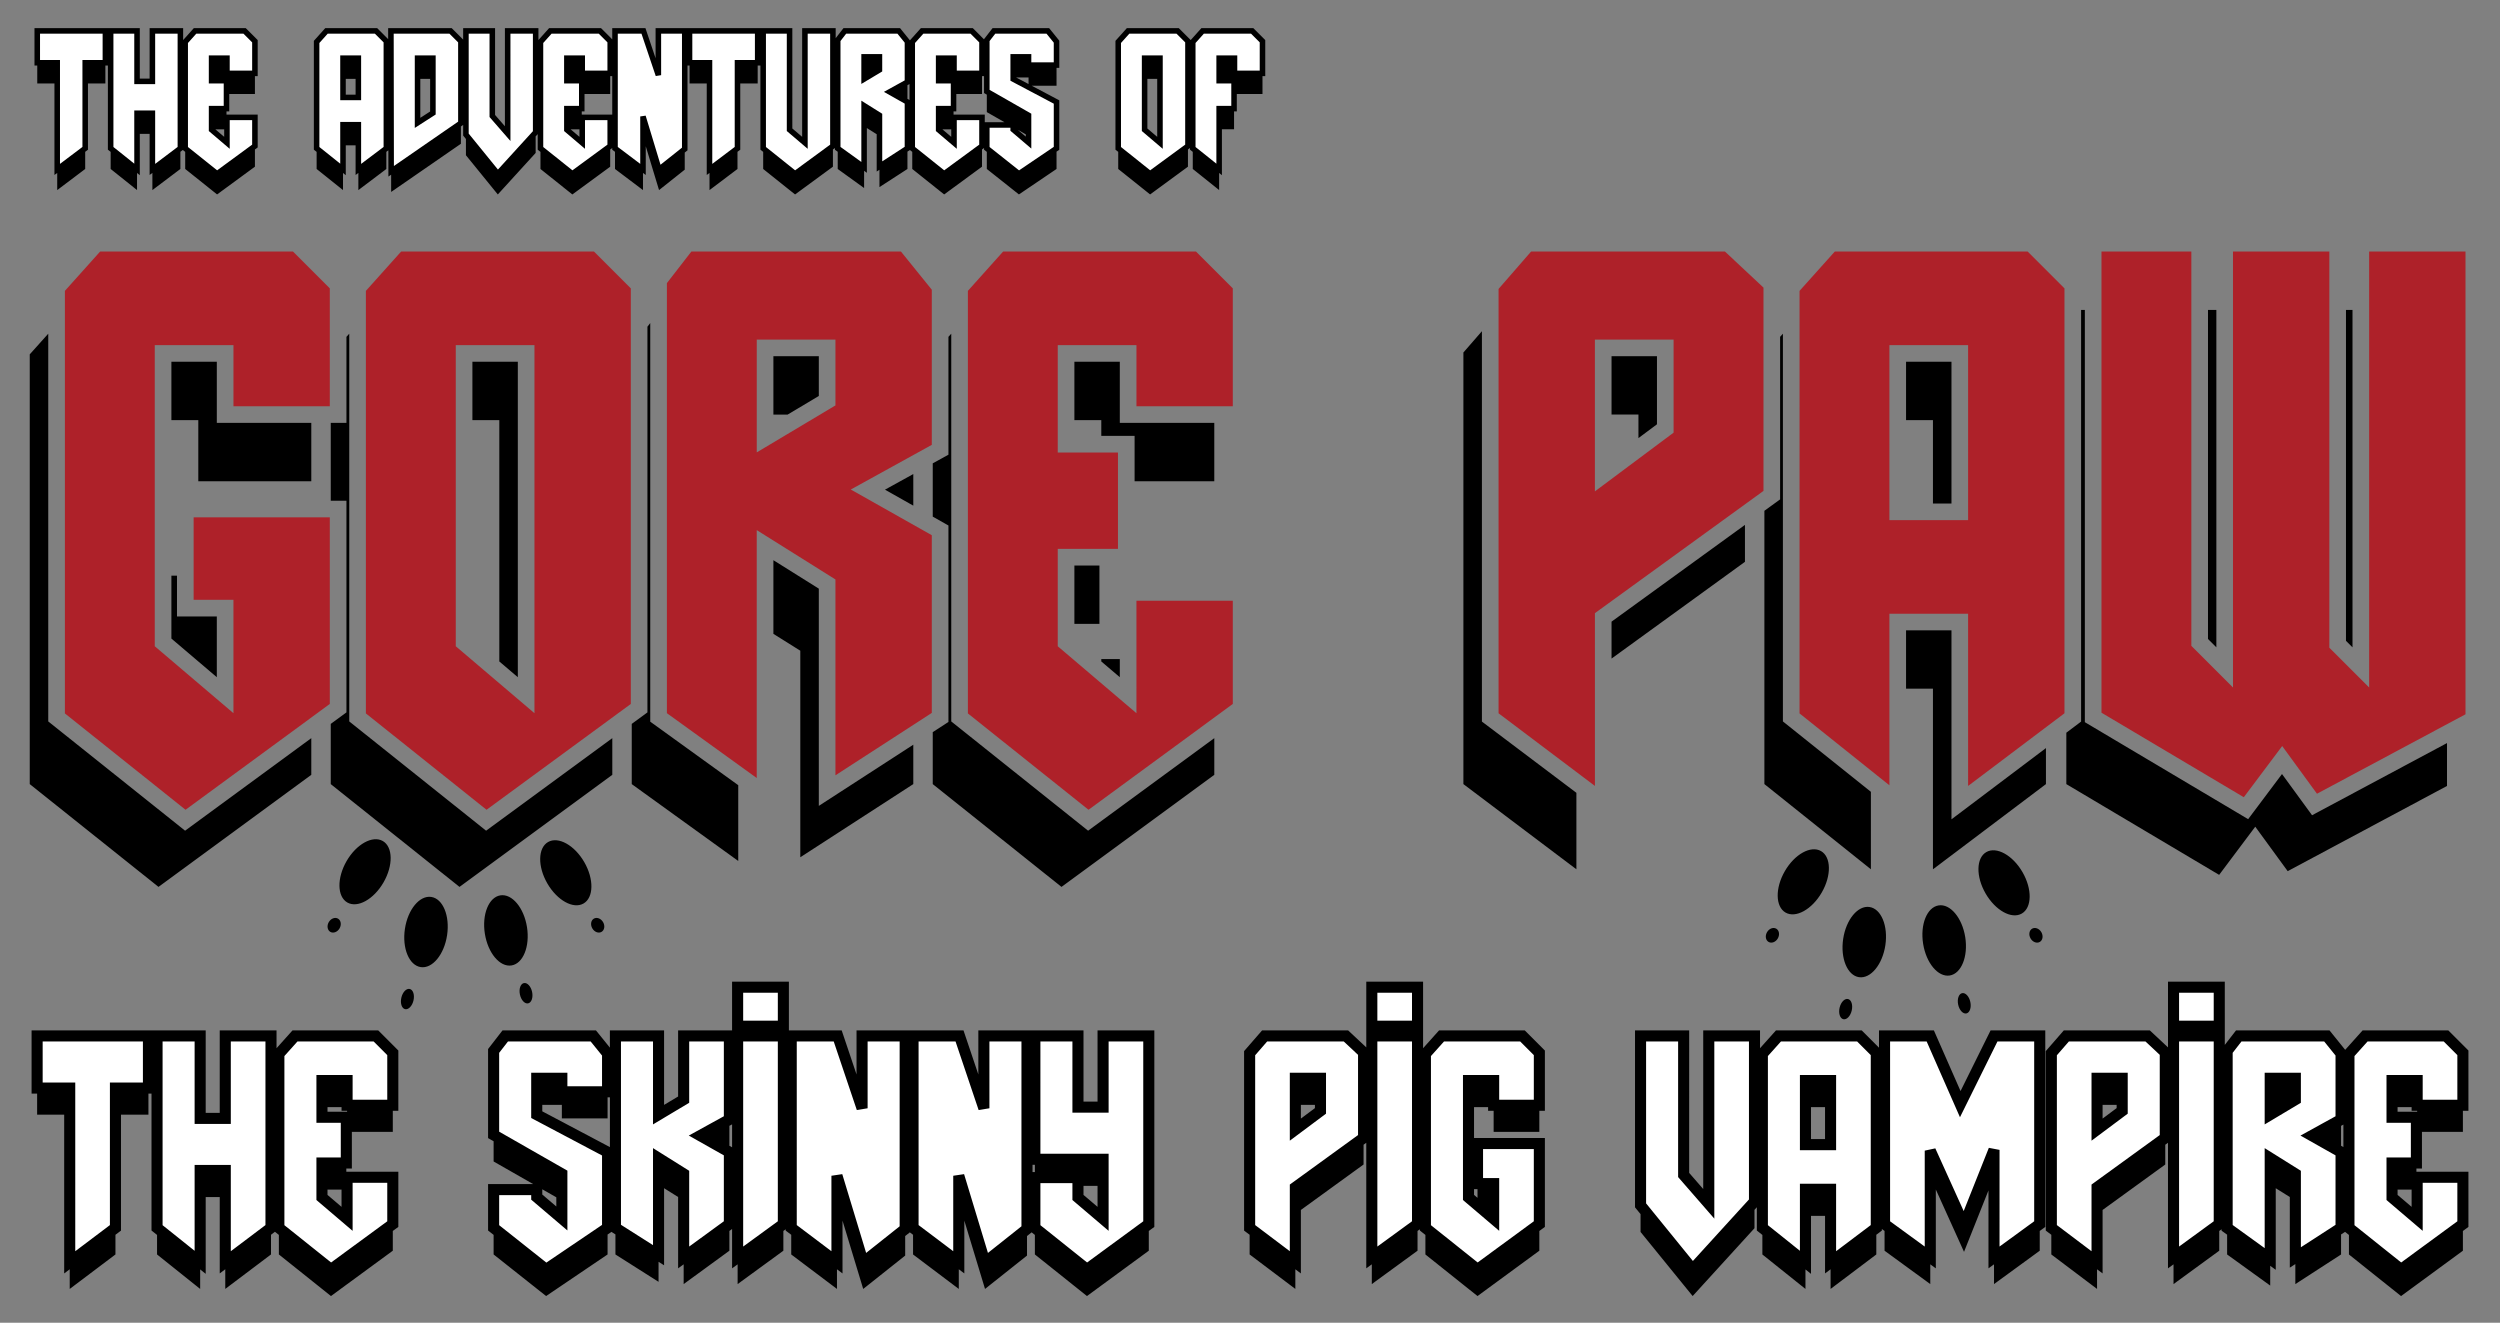 <?xml version="1.0" encoding="utf-8"?>
<!-- Generator: Adobe Illustrator 16.0.0, SVG Export Plug-In . SVG Version: 6.00 Build 0)  -->
<!DOCTYPE svg PUBLIC "-//W3C//DTD SVG 1.1//EN" "http://www.w3.org/Graphics/SVG/1.1/DTD/svg11.dtd">
<svg version="1.1" id="Layer_1" xmlns="http://www.w3.org/2000/svg" xmlns:xlink="http://www.w3.org/1999/xlink" x="0px" y="0px"
	 width="225.686px" height="119.41px" viewBox="0 0 225.686 119.41" enable-background="new 0 0 225.686 119.41"
	 xml:space="preserve">
<rect x="0" y="0" width="225.686" height="119.41" fill="#808080" stroke="none"/>
<g>
	<path d="M26.406,93.019l-1.442,1.609v-1.609h-5.128v7.444h-1.267v-7.444H2.851v5.703h0.5v1.903h2.443v14.334l0.5-0.377v1.776
		l4.128-3.112v-1.777l0.5-0.377v-10.467H13.4v-1.903h0.277v12.361l0.5,0.4v1.763l3.892,3.112v-1.763l0.5,0.4v-6.929h1.267v6.892
		l0.5-0.377v1.776l4.128-3.112v-1.777l0.356-0.269l0.354,0.282v1.764L29.877,117l5.583-4.093v-1.783l0.5-0.366v-4.983h-4.696v-0.286
		h0.5v-3.309h3.696v-1.901h0.5v-5.443l-1.815-1.816H26.406z M29.565,107.87v-0.479h1.267v1.558L29.565,107.87z M31.333,100.361
		h-1.767v-0.414h1.267v0.331h0.5V100.361z M218.64,105.488v-3.309h3.696v-1.901h0.5v-5.443l-1.816-1.816h-7.738l-1.572,1.754
		l-1.416-1.754h-8.438l-1.014,1.31V88.62h-5.127v5.933l-1.639-1.534h-7.767l-1.627,1.869v16.204l0.5,0.377v1.777l4.128,3.112v-1.776
		l0.5,0.377v-5.73l5.659-4.104v-1.785l0.245-0.178v11.338l0.5-0.364v1.784l4.127-3.012v-1.783l0.211-0.154v0.129l0.5,0.361v1.786
		l3.89,2.808v-1.785l0.5,0.361v-7.365l1.269,0.794v6.377l0.5-0.324v1.808l4.127-2.673v-1.808l0.362-0.234l0.349,0.278v1.764
		l4.704,3.754l5.583-4.093v-1.782l0.5-0.367v-4.983h-4.696v-0.286H218.64z M191.078,99.743v0.291l-1.268,0.945v-1.236H191.078z
		 M205.444,99.743l-0.002,0.001v-0.001H205.444z M211.549,103.553l-0.211-0.119v-1.798l0.211-0.116V103.553z M216.44,107.87v-0.479
		h1.267v1.558L216.44,107.87z M218.207,100.361h-1.767v-0.414h1.267v0.331h0.5V100.361z M129.909,93.019l-1.441,1.609V88.62h-5.128
		v5.932l-1.638-1.533h-7.768l-1.625,1.87v16.203l0.5,0.377v1.777l4.127,3.112v-1.775l0.5,0.377v-5.731l5.659-4.104v-1.785
		l0.244-0.177v11.337l0.5-0.364v1.784l4.128-3.012v-1.783l0.21-0.153v0.112l0.5,0.399v1.764l4.703,3.754l5.583-4.093v-1.782
		l0.5-0.367v-8.028h-6.396v-2.782h1.27v0.331h0.5v1.901h4.126v-1.901h0.5v-5.443l-1.814-1.816H129.909z M118.704,99.743v0.291
		l-1.268,0.945v-1.236H118.704z M133.381,107.35v0.785l-0.313-0.266v-0.52H133.381z M99.08,99.447h-1.268v-6.429h-9.493v3.979
		l-1.34-3.979h-9.656v3.979l-1.34-3.979h-4.766V88.62h-5.129v4.398h-4.872v5.968l-1.267,0.757v-6.725h-4.892v1.556l-1.257-1.556
		h-8.435l-1.304,1.683v8.04l0.5,0.286v1.825l3.568,2.039h-4.068v4.192l0.5,0.396v1.766L49.299,117l5.549-3.754v-1.8l0.353-0.238
		l0.357,0.227v1.812l3.892,2.469v-1.809l0.5,0.317v-6.959l1.267,0.794v6.44l0.5-0.364v1.784l4.128-3.012v-1.783l0.244-0.178v3.553
		l0.5-0.364v1.784l4.129-3.012v-1.783l0.21-0.153v0.121l0.5,0.377v1.777l4.129,3.112v-1.776l0.5,0.377v-4.768l1.868,6.167
		l3.79-3.011v-1.765l0.419-0.333l0.291,0.219v1.777l4.129,3.112v-1.776l0.5,0.377v-4.768l1.868,6.167l3.79-3.011v-1.765l0.419-0.333
		l0.292,0.232v1.764L98.124,117l5.583-4.093v-1.782l0.5-0.367V93.019H99.08V99.447z M50.221,108.086v0.829l-1.267-1.079v-0.474
		L50.221,108.086z M55.059,103.554l-6.105-3.229v-0.581h1.767v1.22h4.128v-1.902h0.21V103.554z M66.089,103.571l-0.244-0.138v-1.799
		l0.244-0.134V103.571z M99.08,107.053v1.896l-1.268-1.079v-0.817H99.08z M93.211,105.151h0.211v0.657h-0.211V105.151z
		 M176.987,98.495l-2.407-5.477h-4.954v1.561l-1.56-1.561h-7.74l-1.441,1.611v-1.611h-5.127v14.321l-1.268-1.456V93.019H147.6
		v15.972l0.5,0.615v1.608l4.703,5.786l5.582-6.124v-1.66l0.212-0.232v2.1l0.5,0.4v1.763l3.89,3.112v-1.762l0.5,0.4v-5.237h1.268
		v5.199l0.5-0.377v1.776l4.128-3.112v-1.777l0.5-0.377v-0.146l0.244,0.178v1.784l4.128,3.012v-1.784l0.5,0.364v-7.119l2.546,5.629
		l2.207-5.546v7.036l0.5-0.364v1.784l4.128-3.012v-1.784l0.5-0.364v-17.74h-4.938L176.987,98.495z M164.754,99.947v2.884h-1.268
		v-2.884H164.754z"/>
	<path fill="#FFFFFF" d="M45.062,110.602v-2.71h2.892v0.407l3.267,2.78v-5.399l-6.159-3.519v-7.118l0.794-1.024h7.467l1.025,1.268
		v2.774h-3.128v-1.219h-3.267v4.084l6.395,3.383v6.269l-5.026,3.402L45.062,110.602z M212.549,110.603V95.334l1.18-1.315h6.877
		l1.23,1.23v4.029h-3.129v-2.233h-3.267v4.316h2.199v3.127h-2.199v3.843l3.267,2.783v-4.34h3.129v3.478l-5.07,3.717L212.549,110.603
		z M25.674,110.603V95.334l1.178-1.315h6.879l1.229,1.23v4.029h-3.128v-2.233h-3.267v4.316h2.199v3.127h-2.199v3.843l3.267,2.783
		v-4.34h3.128v3.478l-5.07,3.717L25.674,110.603z M129.178,110.603V95.334l1.179-1.315h6.879l1.229,1.23v4.029h-3.126v-2.233h-3.27
		v11.287l3.27,2.781v-4.764h-1.457v-2.62h4.583v6.522l-5.07,3.717L129.178,110.603z M93.922,110.603v-3.794h2.89v1.523l3.268,2.781
		v-6.962h-6.158V94.019h2.89v6.429h3.268v-6.429h3.127v16.233l-5.07,3.717L93.922,110.603z M148.6,108.635V94.019h2.891v12.24
		l3.268,3.753V94.019h3.127v14.262l-5.061,5.553L148.6,108.635z M76.035,105.995l-0.979,0.145v6.813l-3.129-2.359V94.019h3.337
		l2.085,6.189l0.974-0.159v-6.03h2.892v16.685l-3.025,2.403L76.035,105.995z M87.032,105.995l-0.979,0.145v6.813l-3.129-2.359
		V94.019h3.336l2.085,6.189l0.974-0.159v-6.03h2.892v16.685l-3.025,2.403L87.032,105.995z M6.794,97.722H3.851v-3.703h9.05v3.703
		H9.922v12.872l-3.128,2.359V97.722z M165.754,106.858h-3.268v6.057l-2.89-2.313V95.334l1.177-1.315h6.879l1.229,1.23v15.345
		l-3.128,2.359V106.858z M162.486,103.831h3.268v-6.786h-3.268V103.831z M20.836,105.165h-3.267v7.751l-2.892-2.313V94.019h2.892
		v7.444h3.267v-7.444h3.128v16.575l-3.128,2.359V105.165z M185.683,110.594V95.263l1.082-1.244h6.917l1.288,1.206v7.242
		l-6.159,4.468v6.019L185.683,110.594z M188.811,102.974l3.268-2.438v-3.694h-3.268V102.974z M113.31,110.594V95.262l1.08-1.243
		h6.918l1.288,1.206v7.242l-6.159,4.468v6.018L113.31,110.594z M116.437,102.974l3.268-2.438v-3.694h-3.268V102.974z
		 M201.553,110.587V95.043l0.793-1.024h7.469l1.023,1.268v5.483l-3.165,1.744l3.165,1.786v6.271l-3.127,2.024v-6.903l-3.269-2.046
		v9.028L201.553,110.587z M204.442,101.506l3.269-1.952v-2.712h-3.269V101.506z M67.089,94.019h3.129v16.232l-3.129,2.281V94.019z
		 M62.217,105.693l-3.267-2.047v8.757l-2.892-1.835v-16.55h2.892v7.488l3.267-1.954v-5.534h3.128v6.751l-3.166,1.744l3.166,1.786
		v5.951l-3.128,2.281V105.693z M180.507,103.805l-0.965-0.185l-2.271,5.708l-2.562-5.661l-0.955,0.206v8.659l-3.128-2.281V94.019
		h3.302l3.007,6.84l3.383-6.84h3.317v16.232l-3.128,2.281V103.805z M124.34,94.019h3.128v16.232l-3.128,2.281V94.019z
		 M196.715,94.019h3.127v16.232l-3.127,2.281V94.019z M196.715,92.14v-2.52h3.127v2.52H196.715z M124.34,92.14v-2.52h3.128v2.52
		H124.34z M67.089,92.14v-2.52h3.129v2.52H67.089z"/>
</g>
<g>
	<path d="M101.09,61.134l-1.671-1.422v-0.215h1.671V61.134z M73.918,32.157h-4.1v5.268h1.287l2.813-1.679V32.157z M101.09,38.176
		v-5.518h-4.1v5.268h2.429v1.424h3.006v4.094h7.194v-5.268H101.09z M46.746,61.134V32.658h-4.1v5.268h2.429v21.786L46.746,61.134z
		 M15.473,51.972v5.674l4.1,3.488V55.65h-3.595v-3.679H15.473z M79.89,44.205l2.557,1.442v-2.852L79.89,44.205z M200.08,27.977
		h-0.755v29.706l0.755,0.754V27.977z M176.168,45.453V32.658h-4.1v5.268h2.428v7.527H176.168z M96.99,51.052v5.268h2.261v-5.268
		H96.99z M149.582,38.302v-6.146h-4.101v5.268h2.429v2.125L149.582,38.302z M212.371,27.977h-0.589v29.873l0.589,0.588V27.977z
		 M160.951,65.127V30.124l-0.253,0.282v14.676l-1.419,1.029v24.672l9.615,7.691V71.48L160.951,65.127z M145.481,56.119v3.334
		l12.044-8.735v-3.334L145.481,56.119z M133.779,65.14V29.9l-1.672,1.922v38.962l10.201,7.691v-6.904L133.779,65.14z M208.72,73.595
		l-2.714-3.72l-3.056,4.074l-14.742-8.756V27.977h-0.338V65.14l-1.333,1.005v4.64l13.795,8.193l3.26-4.348l2.928,4.013l14.381-7.691
		V67.08L208.72,73.595z M176.168,73.964v-17.06h-4.1v5.268h2.428v16.304l10.201-7.691v-3.252L176.168,73.964z M73.918,72.751v-19.61
		l-4.1-2.57v6.65l2.429,1.522v18.645l10.2-6.604v-3.556L73.918,72.751z M16.709,74.991L4.356,65.127V30.124L2.685,31.99v38.794
		l11.622,9.28l13.795-10.117v-3.311L16.709,74.991z M43.882,74.991l-12.353-9.864V30.124l-0.254,0.283v7.769h-1.417v7.026h1.417
		V64.31l-1.417,1.039v5.436l11.622,9.28l13.795-10.117v-3.311L43.882,74.991z M58.701,65.149V29.164l-0.254,0.328V64.31
		l-1.417,1.039v5.436l9.615,6.939v-6.841L58.701,65.149z M19.573,38.176v-5.518h-4.1v5.268h2.429v5.518h10.2v-5.268H19.573z
		 M98.227,74.991l-12.353-9.864V30.124l-0.254,0.283v10.639l-1.417,0.781v4.811l1.417,0.8v17.736l-1.417,0.918v4.692l11.622,9.28
		l13.795-10.117v-3.311L98.227,74.991z"/>
	<path fill="#AE2129" d="M87.375,64.404V26.258l3.18-3.549h17.413l3.322,3.322v10.643h-8.698v-5.518h-7.104v9.695h5.435v8.698
		h-5.435v8.791l7.104,6.043V54.229h8.698v9.319l-13.024,9.553L87.375,64.404z M33.031,64.404V26.258l3.18-3.549h17.413l3.322,3.322
		v37.517l-13.024,9.553L33.031,64.404z M41.144,58.34l7.104,6.043V31.156h-7.104V58.34z M5.858,64.404V26.258l3.18-3.549h17.413
		l3.322,3.322v10.643h-8.698v-5.518h-7.104V58.34l7.104,6.043V54.148H17.48v-7.444h12.293v16.844l-13.024,9.553L5.858,64.404z
		 M189.71,64.338V22.709h8.113v35.595l3.759,3.759V22.709h8.698v35.762l3.593,3.591V22.709h8.698v41.773l-13.408,7.171l-3.14-4.305
		l-3.466,4.62L189.71,64.338z M135.281,64.392V26.084l2.936-3.375h17.504l3.476,3.253v18.354l-15.217,11.036V70.95L135.281,64.392z
		 M143.979,44.358l7.104-5.302v-8.401h-7.104V44.358z M177.67,55.402h-7.104v15.492l-8.113-6.49V26.258l3.181-3.549h17.412
		l3.322,3.322v38.36l-8.698,6.559V55.402z M170.566,46.955h7.104V31.156h-7.104V46.955z M60.203,64.382V25.559l2.209-2.85h18.921
		l2.784,3.444v14.006l-7.312,4.032l7.312,4.125v16.042l-8.698,5.632V52.31l-7.104-4.454v22.38L60.203,64.382z M68.316,40.839
		l7.104-4.241v-5.943h-7.104V40.839z"/>
</g>
<g>
	<path d="M173.609,85.201c-0.278-1.747,0.348-3.298,1.398-3.466c1.049-0.166,2.125,1.115,2.404,2.863
		c0.276,1.745-0.351,3.298-1.4,3.465C174.962,88.229,173.887,86.947,173.609,85.201 M166.391,84.76
		c-0.262,1.75,0.377,3.296,1.428,3.454c1.053,0.157,2.117-1.132,2.38-2.882s-0.377-3.296-1.429-3.453
		C167.718,81.72,166.652,83.011,166.391,84.76 M179.248,80.659c0.885,1.531,2.348,2.343,3.268,1.812
		c0.922-0.532,0.951-2.204,0.066-3.736c-0.884-1.532-2.35-2.344-3.27-1.813C178.392,77.454,178.363,79.126,179.248,80.659
		 M161.124,78.644c-0.885,1.532-0.854,3.205,0.065,3.737c0.92,0.531,2.385-0.28,3.27-1.813c0.883-1.531,0.855-3.205-0.066-3.736
		C163.473,76.301,162.009,77.111,161.124,78.644 M183.308,84.716c0.19,0.331,0.563,0.473,0.833,0.317
		c0.269-0.154,0.332-0.55,0.141-0.88s-0.563-0.473-0.833-0.317C183.181,83.991,183.117,84.386,183.308,84.716 M166.069,90.969
		c-0.116,0.504,0.034,0.97,0.336,1.04c0.303,0.069,0.642-0.281,0.759-0.784c0.117-0.504-0.032-0.969-0.335-1.039
		S166.186,90.466,166.069,90.969 M176.771,90.687c0.105,0.505,0.439,0.864,0.742,0.8c0.303-0.063,0.465-0.525,0.358-1.031
		c-0.105-0.504-0.438-0.862-0.741-0.8C176.826,89.719,176.667,90.181,176.771,90.687 M159.517,84.153
		c-0.192,0.33-0.128,0.726,0.142,0.88c0.27,0.155,0.641,0.014,0.832-0.317c0.191-0.33,0.128-0.725-0.141-0.88
		C160.08,83.681,159.708,83.823,159.517,84.153"/>
	<path d="M43.771,84.295c-0.277-1.749,0.349-3.3,1.4-3.468c1.049-0.166,2.125,1.115,2.402,2.863
		c0.277,1.747-0.349,3.298-1.398,3.465S44.049,86.041,43.771,84.295 M36.553,83.852c-0.263,1.75,0.377,3.296,1.429,3.453
		c1.052,0.158,2.117-1.132,2.379-2.881c0.263-1.75-0.377-3.296-1.428-3.454C37.881,80.813,36.816,82.102,36.553,83.852
		 M49.41,79.751c0.885,1.532,2.348,2.343,3.269,1.811c0.921-0.53,0.95-2.204,0.066-3.735c-0.885-1.532-2.349-2.344-3.27-1.813
		C48.555,76.546,48.525,78.219,49.41,79.751 M31.287,77.735c-0.884,1.532-0.855,3.205,0.066,3.737
		c0.921,0.531,2.384-0.28,3.269-1.813c0.884-1.532,0.855-3.204-0.065-3.736C33.635,75.393,32.171,76.203,31.287,77.735
		 M53.47,83.807c0.191,0.332,0.563,0.474,0.832,0.318c0.269-0.154,0.333-0.55,0.142-0.879c-0.191-0.33-0.563-0.474-0.833-0.318
		C53.343,83.084,53.279,83.478,53.47,83.807 M36.232,90.062c-0.117,0.503,0.033,0.968,0.335,1.038
		c0.303,0.071,0.643-0.28,0.76-0.783c0.117-0.504-0.034-0.969-0.336-1.038C36.689,89.207,36.349,89.558,36.232,90.062
		 M46.935,89.777c0.105,0.507,0.438,0.865,0.742,0.801c0.304-0.063,0.464-0.525,0.359-1.031c-0.106-0.504-0.438-0.862-0.743-0.8
		C46.989,88.811,46.828,89.272,46.935,89.777 M29.679,83.246c-0.191,0.329-0.127,0.725,0.142,0.879
		c0.27,0.155,0.642,0.014,0.833-0.316c0.19-0.331,0.127-0.725-0.142-0.881C30.243,82.772,29.87,82.916,29.679,83.246"/>
</g>
<g>
	<path d="M17.497,2.54l-0.964,1.077V2.54h-3.026v4.555H12.62V2.54H3.113v3.378h0.25v1.614h1.552v8.265l0.25-0.188v1.551l2.526-1.905
		v-1.551l0.25-0.188V7.532h1.572V5.918h0.226v7.593l0.25,0.2v1.543l2.381,1.905v-1.544l0.25,0.2v-3.729h0.887v3.71l0.25-0.188v1.551
		l2.526-1.905v-1.551l0.22-0.166l0.216,0.172v1.544l2.878,2.299l3.416-2.505v-1.554l0.25-0.184v-2.965h-2.817v-0.287h0.25V8.484
		h2.317V6.871h0.25V3.618L22.185,2.54H17.497z M19.438,11.673h0.8v0.68L19.438,11.673z M89.603,2.54l-0.77,0.993v0.021L87.82,2.54
		h-4.688l-0.989,1.104L81.252,2.54h-5.108L75.44,3.448V2.54h-3.026v9.813l-0.887-0.755V2.54H59.183v2.72l-0.916-2.72H55.27v1.014
		L54.257,2.54h-4.688l-0.963,1.076V2.54H45.58v8.858l-0.888-1.021V2.54h-2.881v1.034L40.778,2.54h-5.738l0.001,0.994L34.049,2.54
		h-4.688l-1.028,1.148v9.823l0.25,0.2v1.543l2.381,1.905v-1.544l0.25,0.2v-2.693h0.887v2.675l0.25-0.188v1.551l2.526-1.905v-1.55
		l0.182-0.137l0.004,2.371l0.247-0.17l0.002,1.558l6.295-4.348v-1.56l0.205-0.142v0.962l0.25,0.308v1.467l2.878,3.541l3.416-3.748
		v-1.493l0.185-0.203v1.401l0.25,0.2v1.544l2.878,2.299l3.416-2.505v-1.554l0.185-0.136v0.157l0.25,0.188v1.551l2.526,1.905v-1.551
		l0.25,0.188v-2.595l1.199,3.958l2.319-1.842v-1.545l0.25-0.199V5.918h0.185v1.614h1.552v8.265l0.25-0.188v1.551l2.525-1.905v-1.551
		l0.25-0.188V7.532h1.573V5.918h0.247v7.593l0.25,0.2v1.544l2.878,2.299l3.417-2.505v-1.554l0.184-0.135v0.16l0.25,0.181v1.555
		l2.381,1.719v-1.556l0.25,0.181V11.56l0.887,0.557v3.369l0.25-0.162v1.566l2.526-1.636v-1.566l0.225-0.146l0.21,0.167v1.544
		l2.879,2.299l3.416-2.505v-1.554l0.185-0.136v0.153l0.25,0.198v1.545l2.898,2.299l3.396-2.299v-1.562l0.25-0.169V9.058l-2.494-1.32
		h2.244V6.125h0.25v-2.45L94.71,2.54H89.603z M32.101,7.118v1.426h-0.887V7.118H32.101z M38.83,7.118v2.948l-0.887,0.57V7.118H38.83
		z M51.51,11.673h0.8v0.68L51.51,11.673z M55.27,10.346h-2.752v-0.287h0.25V8.484h2.317V6.871h0.185V10.346z M82.104,9.025
		l-0.185-0.104V7.692l0.185-0.102V9.025z M92.602,12.13v0.202l-0.722-0.614L92.602,12.13z M85.072,11.673h0.801v0.681L85.072,11.673
		z M86.081,10.346v-0.287h0.25V8.484h2.318V6.871h0.185v1.53l0.25,0.143v1.576l1.591,0.91h-1.776v-0.684H86.081z M91.726,6.993
		h1.126v0.596L91.726,6.993z M114.221,3.618l-1.078-1.079h-4.687l-0.965,1.077l-1.078-1.077h-4.687l-1.029,1.148v9.823l0.25,0.2
		v1.544l2.878,2.299l3.416-2.505v-1.554l0.185-0.136v0.152l0.25,0.2v1.543l2.381,1.905v-1.544l0.25,0.2v-4.143h1.096v-1.614h0.25
		V8.484h2.317V6.871h0.25V3.618z M104.466,7.118v5.236l-0.888-0.755v-4.48H104.466z"/>
	<path fill="#FFFFFF" d="M89.333,13.27v-1.741h1.882v0.279l1.886,1.604v-3.148l-3.768-2.153V3.704l0.515-0.665h4.624l0.656,0.812
		v1.774h-2.026V4.88h-1.886v2.408l3.913,2.071v3.899l-3.134,2.122L89.333,13.27z M82.603,13.271V3.879l0.752-0.84h4.258l0.786,0.786
		v2.546h-2.026V5.004h-1.888v2.528h1.346V9.56h-1.346v2.27l1.888,1.604v-2.588h2.026v2.212l-3.16,2.318L82.603,13.271z
		 M69.145,13.271V3.039h1.883v8.79l1.886,1.605V3.039h2.027v10.019l-3.161,2.318L69.145,13.271z M101.197,13.271V3.879l0.752-0.84
		h4.257l0.786,0.786v9.232l-3.16,2.318L101.197,13.271z M103.079,11.829l1.887,1.604V5.004h-1.887V11.829z M49.041,13.271V3.879
		l0.752-0.84h4.258l0.785,0.786v2.546h-2.026V5.004h-1.887v2.528h1.346V9.56h-1.346v2.27l1.887,1.604v-2.588h2.026v2.212
		l-3.16,2.318L49.041,13.271z M16.968,13.271V3.879l0.752-0.84h4.257l0.786,0.786v2.546h-2.026V5.004H18.85v2.528h1.346V9.56H18.85
		v2.27l1.887,1.604v-2.588h2.026v2.212l-3.16,2.318L16.968,13.271z M42.311,12.06V3.039h1.882v7.525l1.887,2.168V3.039h2.027v8.806
		l-3.156,3.462L42.311,12.06z M35.541,3.039h5.03l0.786,0.786v7.157l-5.797,4.004L35.541,3.039z M37.444,11.549l1.886-1.211V5.004
		h-1.886V11.549z M58.285,10.44l-0.488,0.072v4.282l-2.027-1.529V3.039h2.139l1.288,3.826l0.486-0.08V3.039h1.882v10.293
		l-1.938,1.54L58.285,10.44z M5.415,5.418H3.613V3.039h5.651v2.379H7.442v7.848l-2.027,1.529V5.418z M32.6,11.009h-1.886v3.768
		l-1.882-1.506V3.879l0.752-0.84h4.258l0.786,0.786v9.441L32.6,14.795V11.009z M30.714,9.043H32.6V5.004h-1.886V9.043z
		 M14.007,9.973h-1.886v4.803l-1.882-1.506V3.039h1.882v4.555h1.886V3.039h2.027v10.227l-2.027,1.529V9.973z M64.3,5.418h-1.802
		V3.039h5.651v2.379h-1.823v7.848L64.3,14.795V5.418z M107.926,13.271V3.879l0.752-0.84h4.257l0.786,0.786v2.546h-2.027V5.004
		h-1.886v2.528h1.346V9.56h-1.346v5.217L107.926,13.271z M75.874,13.263v-9.56l0.515-0.665h4.625l0.656,0.812v3.408l-1.876,1.036
		l1.876,1.059v3.901l-2.027,1.313v-4.297l-1.886-1.182v5.533L75.874,13.263z M77.756,7.577l1.886-1.126V4.88h-1.886V7.577z"/>
</g>
</svg>
